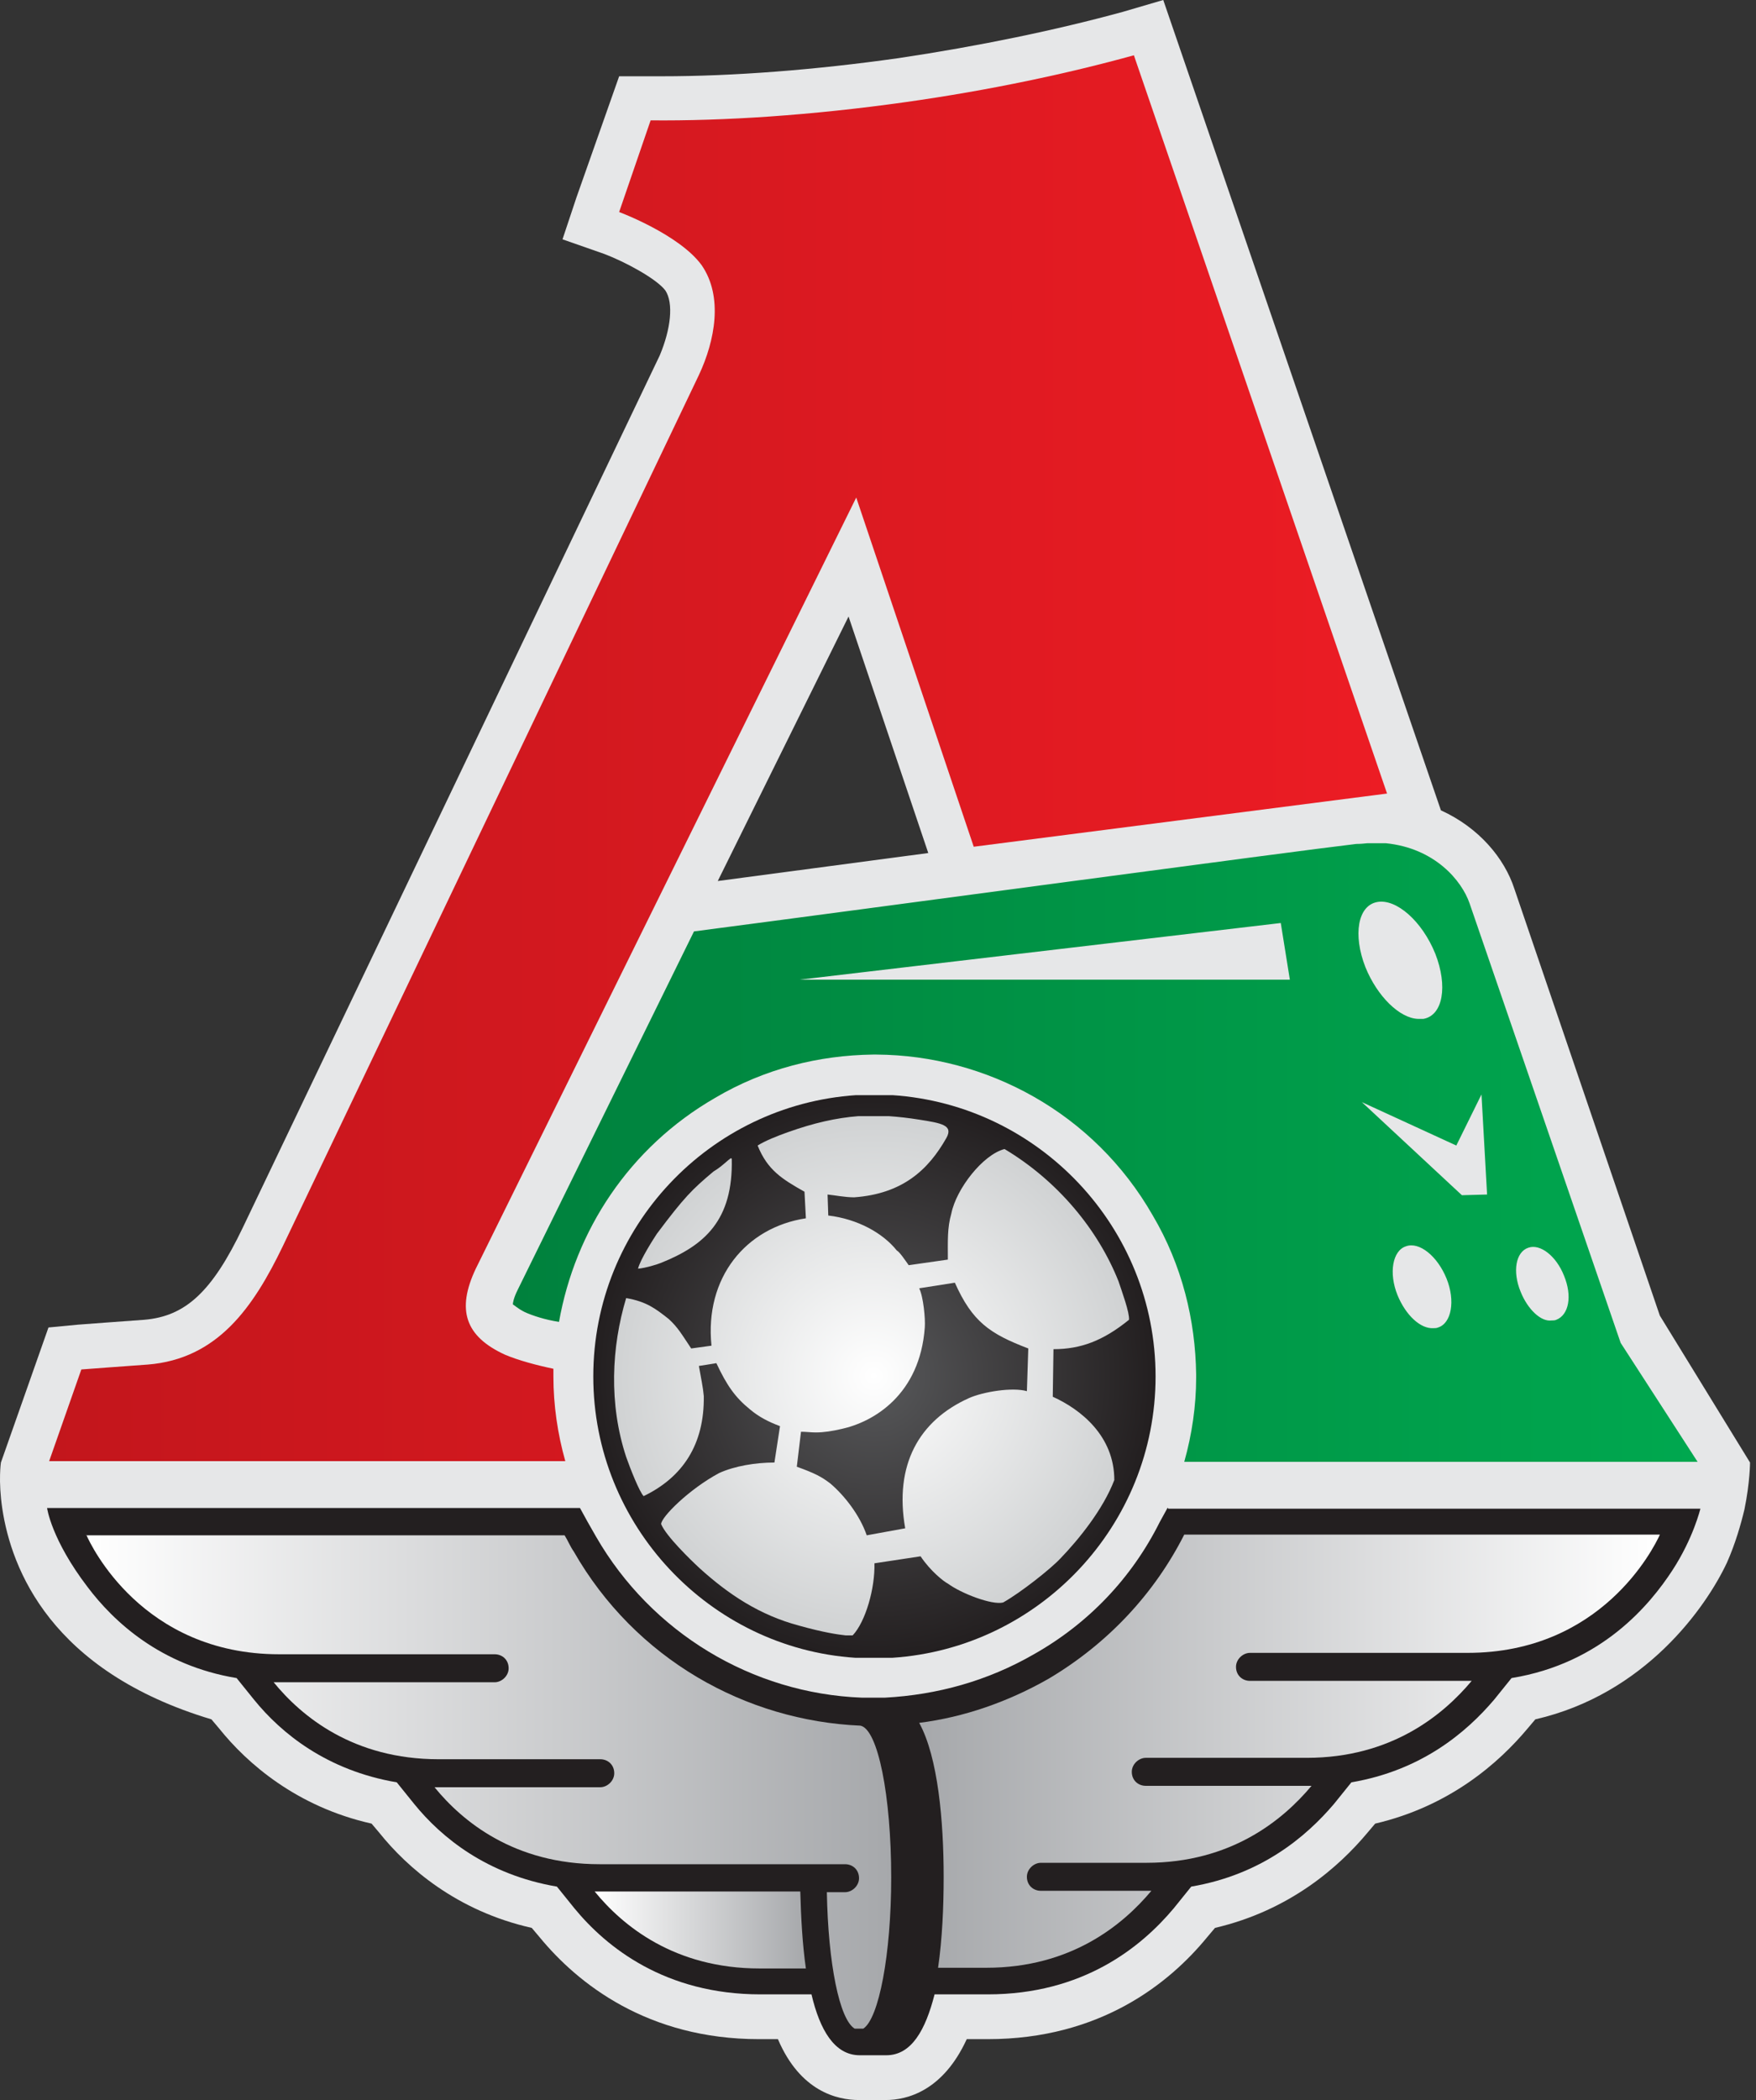 <svg width="251" height="300" viewBox="0 0 251 300" fill="none" xmlns="http://www.w3.org/2000/svg">
<rect x="0" y="0" width="251" height="300" fill="#333333" stroke="none"/>
<path d="M132.686 121.859C121.49 123.359 110.794 124.758 102.596 125.858L121.29 88.071L132.686 121.859ZM237.252 187.937L216.458 126.958C215.059 122.659 211.46 118.261 205.962 115.761L166.275 0L160.477 1.699C150.98 4.299 139.884 6.598 128.488 8.297C116.492 9.997 104.796 10.896 94.599 10.896H93.1H88.501L82.403 28.191L80.404 34.189L86.402 36.288C89.301 37.388 93.799 39.787 95.099 41.486C96.299 43.286 95.899 46.984 94.299 50.783L34.719 175.342C30.32 184.538 26.522 188.037 20.624 188.537C19.124 188.637 11.127 189.237 11.127 189.237L6.928 189.637L0.131 208.93C0.131 208.93 -0.269 211.529 0.33 215.528C1.63 224.125 7.228 238.72 30.221 245.618L31.32 246.918C35.319 251.916 42.416 258.114 53.113 260.513L54.213 261.813C58.211 266.811 65.309 273.009 76.005 275.408L77.105 276.708C82.603 283.406 92.6 291.303 108.494 291.303H111.194C114.392 298.8 119.691 300 122.79 300H126.588C129.687 300 134.786 298.7 138.185 291.303H141.184C157.278 291.303 167.175 283.306 172.573 276.708L173.673 275.408C184.369 272.909 191.367 266.711 195.465 261.813L196.565 260.513C207.262 258.014 214.259 251.816 218.358 246.918L219.457 245.618C235.152 242.019 243.849 229.623 246.848 223.226C248.048 220.526 248.848 217.727 249.348 215.628C250.147 211.729 250.147 208.93 250.147 208.93L237.252 187.937Z" fill="#E6E7E8"/>
<path d="M92.999 17.194L88.5 30.29C88.5 30.29 97.097 33.489 100.296 37.887C103.395 42.386 102.196 48.684 99.896 53.582L40.416 178.041C36.218 186.738 31.119 194.135 21.123 194.935C19.623 195.035 11.626 195.635 11.626 195.635L7.027 208.73H80.803C79.703 204.832 79.103 200.733 79.103 196.634C79.103 196.235 79.103 195.935 79.103 195.535C76.704 195.035 74.105 194.335 72.206 193.535C66.507 190.936 65.208 187.138 68.007 181.24L122.389 71.076L139.183 120.96L198.264 113.362L162.076 7.897C152.679 10.496 141.482 12.896 129.386 14.595C115.891 16.494 103.395 17.294 92.999 17.194Z" fill="url(#paint0_linear_1565_29)"/>
<path d="M166.875 215.428L165.775 217.428C161.777 225.425 155.579 231.923 147.781 236.321C141.183 240.12 133.986 242.119 126.488 242.519C126.488 242.519 125.789 242.519 124.989 242.519C124.389 242.519 124.189 242.519 123.189 242.519C107.495 241.919 93.099 233.222 85.202 219.527C84.802 218.827 84.402 218.127 84.003 217.428L82.903 215.428H6.729C6.729 215.428 7.328 219.927 12.527 226.724C16.225 231.623 22.923 237.921 33.819 239.72L36.319 242.819C40.217 247.618 46.715 252.916 56.712 254.615L59.211 257.714C63.109 262.513 69.607 267.811 79.604 269.51L82.103 272.609C86.702 278.207 95.099 284.905 108.694 284.905H115.992C117.191 290.003 119.291 293.602 122.89 293.602H126.688C130.287 293.602 132.286 290.003 133.586 284.905H141.183C154.779 284.905 163.076 278.207 167.775 272.609L170.274 269.51C180.27 267.811 186.668 262.413 190.667 257.714L193.166 254.615C203.163 252.916 209.561 247.518 213.559 242.819L216.059 239.72C228.954 237.621 235.852 229.224 239.051 224.325C242.05 219.727 243.049 215.528 243.049 215.528H166.975V215.428H166.875Z" fill="#231F20"/>
<path d="M39.916 236.321H70.706C71.806 236.321 72.705 237.121 72.705 238.321C72.705 239.42 71.706 240.32 70.706 240.32H39.117C43.115 245.218 50.513 251.316 62.709 251.316H85.801C86.901 251.316 87.8 252.116 87.8 253.316C87.8 254.415 86.801 255.315 85.801 255.315H62.109C66.107 260.213 73.505 266.311 85.701 266.311H120.789C121.889 266.311 122.789 267.111 122.789 268.311C122.789 269.41 121.789 270.31 120.789 270.31H118.19C118.373 280.473 119.984 288.519 122.174 289.803H123.394C125.618 288.375 127.387 279.222 127.387 268.211C127.387 256.515 125.488 247.018 122.989 246.518C106.594 245.818 90.799 237.021 82.002 221.626C81.502 220.926 81.202 220.127 80.703 219.327H12.369C12.956 220.656 20.291 236.321 39.916 236.321Z" fill="url(#paint1_linear_1565_29)"/>
<path d="M12.326 219.227V219.327H12.37C12.344 219.268 12.326 219.227 12.326 219.227Z" fill="url(#paint2_linear_1565_29)"/>
<path d="M115.192 281.206C114.692 277.707 114.492 273.909 114.392 270.21H85.002C89.001 275.108 96.398 281.206 108.594 281.206H115.192Z" fill="url(#paint3_linear_1565_29)"/>
<path d="M164.576 270.11H148.781C147.682 270.11 146.782 269.31 146.782 268.111C146.782 267.011 147.782 266.111 148.781 266.111H163.876C175.972 266.111 183.37 260.013 187.468 255.115H163.776C162.677 255.115 161.777 254.315 161.777 253.116C161.777 252.016 162.777 251.116 163.776 251.116H186.769C198.864 251.116 206.262 245.018 210.361 240.12H178.671C177.572 240.12 176.672 239.32 176.672 238.121C176.672 237.021 177.672 236.121 178.671 236.121H209.761C228.882 236.121 236.339 221.244 237.252 219.252V219.227H169.374H169.274C165.076 227.524 158.478 234.722 149.881 239.82C144.083 243.119 137.785 245.318 131.387 246.118C134.086 251.016 134.886 260.213 134.886 268.111C134.886 272.409 134.686 277.008 134.086 281.106H140.984C153.08 281.106 160.477 275.008 164.576 270.11Z" fill="url(#paint4_linear_1565_29)"/>
<path d="M210.062 129.057C208.955 125.829 205.117 121.164 198.094 120.46H195.448C194.956 120.515 194.439 120.56 193.867 120.56C184.47 121.659 124.49 129.757 99.198 133.056L74.007 184.239C73.407 185.438 73.307 186.138 73.307 186.338C73.507 186.438 74.007 186.938 75.007 187.438C76.106 187.937 77.906 188.537 79.905 188.837C82.204 175.841 89.902 163.945 102.197 156.848C109.295 152.649 117.093 150.75 124.79 150.65H125.29C140.985 150.75 156.379 158.947 164.777 173.642C168.975 180.74 170.875 188.637 170.975 196.335V196.834C170.975 200.833 170.375 204.932 169.275 208.83H242.651L231.654 191.836L210.062 129.057ZM114.293 139.953L183.071 131.856L184.37 139.953H114.293ZM196.866 128.857C199.565 128.357 203.264 131.556 205.163 136.255C206.963 140.853 206.263 145.052 203.464 145.551C203.264 145.551 203.064 145.551 202.864 145.551H202.664C200.065 145.451 196.866 142.353 195.166 138.154C193.367 133.555 194.067 129.357 196.866 128.857ZM205.563 189.637C205.363 189.737 205.063 189.737 204.863 189.737C203.064 189.837 200.965 187.937 199.765 185.038C198.465 181.839 199.065 178.64 200.965 178.041C202.864 177.341 205.463 179.44 206.763 182.639C208.062 185.838 207.462 189.037 205.563 189.637ZM208.962 170.743L194.667 157.448L208.162 163.645L211.761 156.348L212.561 170.643L208.962 170.743ZM222.457 188.537C222.257 188.637 221.958 188.637 221.758 188.637C220.258 188.837 218.359 187.038 217.359 184.538C216.159 181.639 216.659 178.84 218.459 178.241C220.158 177.641 222.457 179.44 223.557 182.239C224.757 185.138 224.257 187.837 222.457 188.537Z" fill="url(#paint5_linear_1565_29)"/>
<path d="M127.577 156.448H122.352C101.437 157.853 84.803 175.299 84.803 196.634C84.803 217.923 101.456 235.429 122.225 236.821H127.578C148.524 235.429 165.176 217.923 165.176 196.634C165.176 175.346 148.524 157.84 127.577 156.448Z" fill="url(#paint6_radial_1565_29)"/>
<path d="M104.597 165.545L104.497 165.445C104.097 165.645 103.197 166.644 101.998 167.344C98.899 169.943 97.799 171.043 93.9 176.241C93.5 176.841 91.501 179.94 91.201 181.24C92.301 181.14 93.9 180.64 94.4 180.44C100.698 177.941 104.797 174.342 104.597 165.545ZM150.481 199.533L150.581 192.736C154.48 192.736 157.679 191.536 161.378 188.537C161.478 187.537 160.378 184.538 159.878 183.039C156.979 175.741 151.281 168.744 143.584 164.145C140.485 164.945 136.686 169.843 135.986 173.342C135.386 175.442 135.486 177.241 135.486 179.94L129.888 180.74C129.388 180.04 128.589 178.84 128.189 178.64C126.189 176.141 122.591 174.142 118.392 173.642L118.292 170.643C119.292 170.743 120.791 171.043 122.091 171.043C128.988 170.543 132.687 167.144 135.286 162.546C136.286 160.746 134.587 160.446 131.388 159.947C129.86 159.702 128.417 159.542 127.039 159.447H122.694C119.528 159.697 116.379 160.4 112.594 161.746C111.194 162.246 109.395 162.946 108.295 163.645C109.695 167.144 111.794 168.444 114.993 170.243L115.193 174.042C106.596 175.342 100.698 182.539 101.698 192.236L98.799 192.636C97.399 190.536 96.899 189.637 95.6 188.437C93.7 186.938 92.401 185.938 89.502 185.438C87.402 192.436 87.002 200.533 89.502 208.131C90.101 209.83 91.401 213.129 92.001 213.729C97.599 211.03 100.698 206.331 100.598 199.433C100.498 198.234 100.198 196.834 99.898 195.135L102.397 194.735C103.897 197.934 105.096 199.633 107.196 201.333C108.495 202.433 109.895 203.132 111.494 203.732L110.695 208.93C107.995 208.93 104.996 209.43 102.797 210.43C98.499 212.729 94.5 216.728 94.5 217.727C95.2 219.427 98.699 222.826 99.998 224.025C104.197 227.824 108.595 230.723 114.193 232.223C117.734 233.214 119.765 233.502 120.865 233.622H121.881C123.733 231.66 125.088 226.867 124.99 223.326L131.588 222.326C132.987 224.425 134.887 225.925 135.486 226.225C137.386 227.624 141.784 229.324 143.384 228.924C145.883 227.524 150.181 224.125 151.581 222.626C154.18 219.927 157.679 215.628 159.278 211.429C159.278 205.132 154.48 201.333 150.481 199.533ZM146.783 198.734C144.683 198.134 140.485 198.834 138.485 199.733C131.388 202.932 127.789 209.23 129.388 218.327L123.89 219.327C122.891 216.428 120.691 213.629 118.692 211.929C117.392 210.93 116.393 210.43 113.894 209.53L114.493 204.532C115.193 204.532 115.893 204.632 116.593 204.632C117.792 204.632 118.992 204.432 120.291 204.132C124.89 203.132 131.488 199.234 132.187 189.637C132.287 188.437 131.987 185.238 131.388 184.039L136.486 183.239C138.985 188.837 141.484 190.536 146.982 192.636L146.783 198.734Z" fill="url(#paint7_radial_1565_29)"/>
<defs>
<linearGradient id="paint0_linear_1565_29" x1="7.027" y1="108.314" x2="198.264" y2="108.314" gradientUnits="userSpaceOnUse">
<stop stop-color="#C3161C"/>
<stop offset="1" stop-color="#EC1C24"/>
</linearGradient>
<linearGradient id="paint1_linear_1565_29" x1="12.369" y1="254.565" x2="127.387" y2="254.565" gradientUnits="userSpaceOnUse">
<stop stop-color="white"/>
<stop offset="1" stop-color="#A6A8AB"/>
</linearGradient>
<linearGradient id="paint2_linear_1565_29" x1="12.326" y1="219.277" x2="12.37" y2="219.277" gradientUnits="userSpaceOnUse">
<stop stop-color="white"/>
<stop offset="1" stop-color="#A6A8AB"/>
</linearGradient>
<linearGradient id="paint3_linear_1565_29" x1="85.002" y1="275.708" x2="115.192" y2="275.708" gradientUnits="userSpaceOnUse">
<stop stop-color="white"/>
<stop offset="1" stop-color="#A6A8AB"/>
</linearGradient>
<linearGradient id="paint4_linear_1565_29" x1="131.387" y1="250.167" x2="237.252" y2="250.167" gradientUnits="userSpaceOnUse">
<stop stop-color="#A6A8AB"/>
<stop offset="1" stop-color="white"/>
</linearGradient>
<linearGradient id="paint5_linear_1565_29" x1="73.307" y1="164.645" x2="242.651" y2="164.645" gradientUnits="userSpaceOnUse">
<stop stop-color="#00813D"/>
<stop offset="1" stop-color="#00A84F"/>
</linearGradient>
<radialGradient id="paint6_radial_1565_29" cx="0" cy="0" r="1" gradientUnits="userSpaceOnUse" gradientTransform="translate(124.99 196.634) scale(40.137 40.137)">
<stop stop-color="#58595B"/>
<stop offset="1" stop-color="#231F20"/>
</radialGradient>
<radialGradient id="paint7_radial_1565_29" cx="0" cy="0" r="1" gradientUnits="userSpaceOnUse" gradientTransform="translate(124.883 196.534) scale(37.143 37.143)">
<stop stop-color="white"/>
<stop offset="1" stop-color="#D0D2D3"/>
</radialGradient>
</defs>
</svg>
